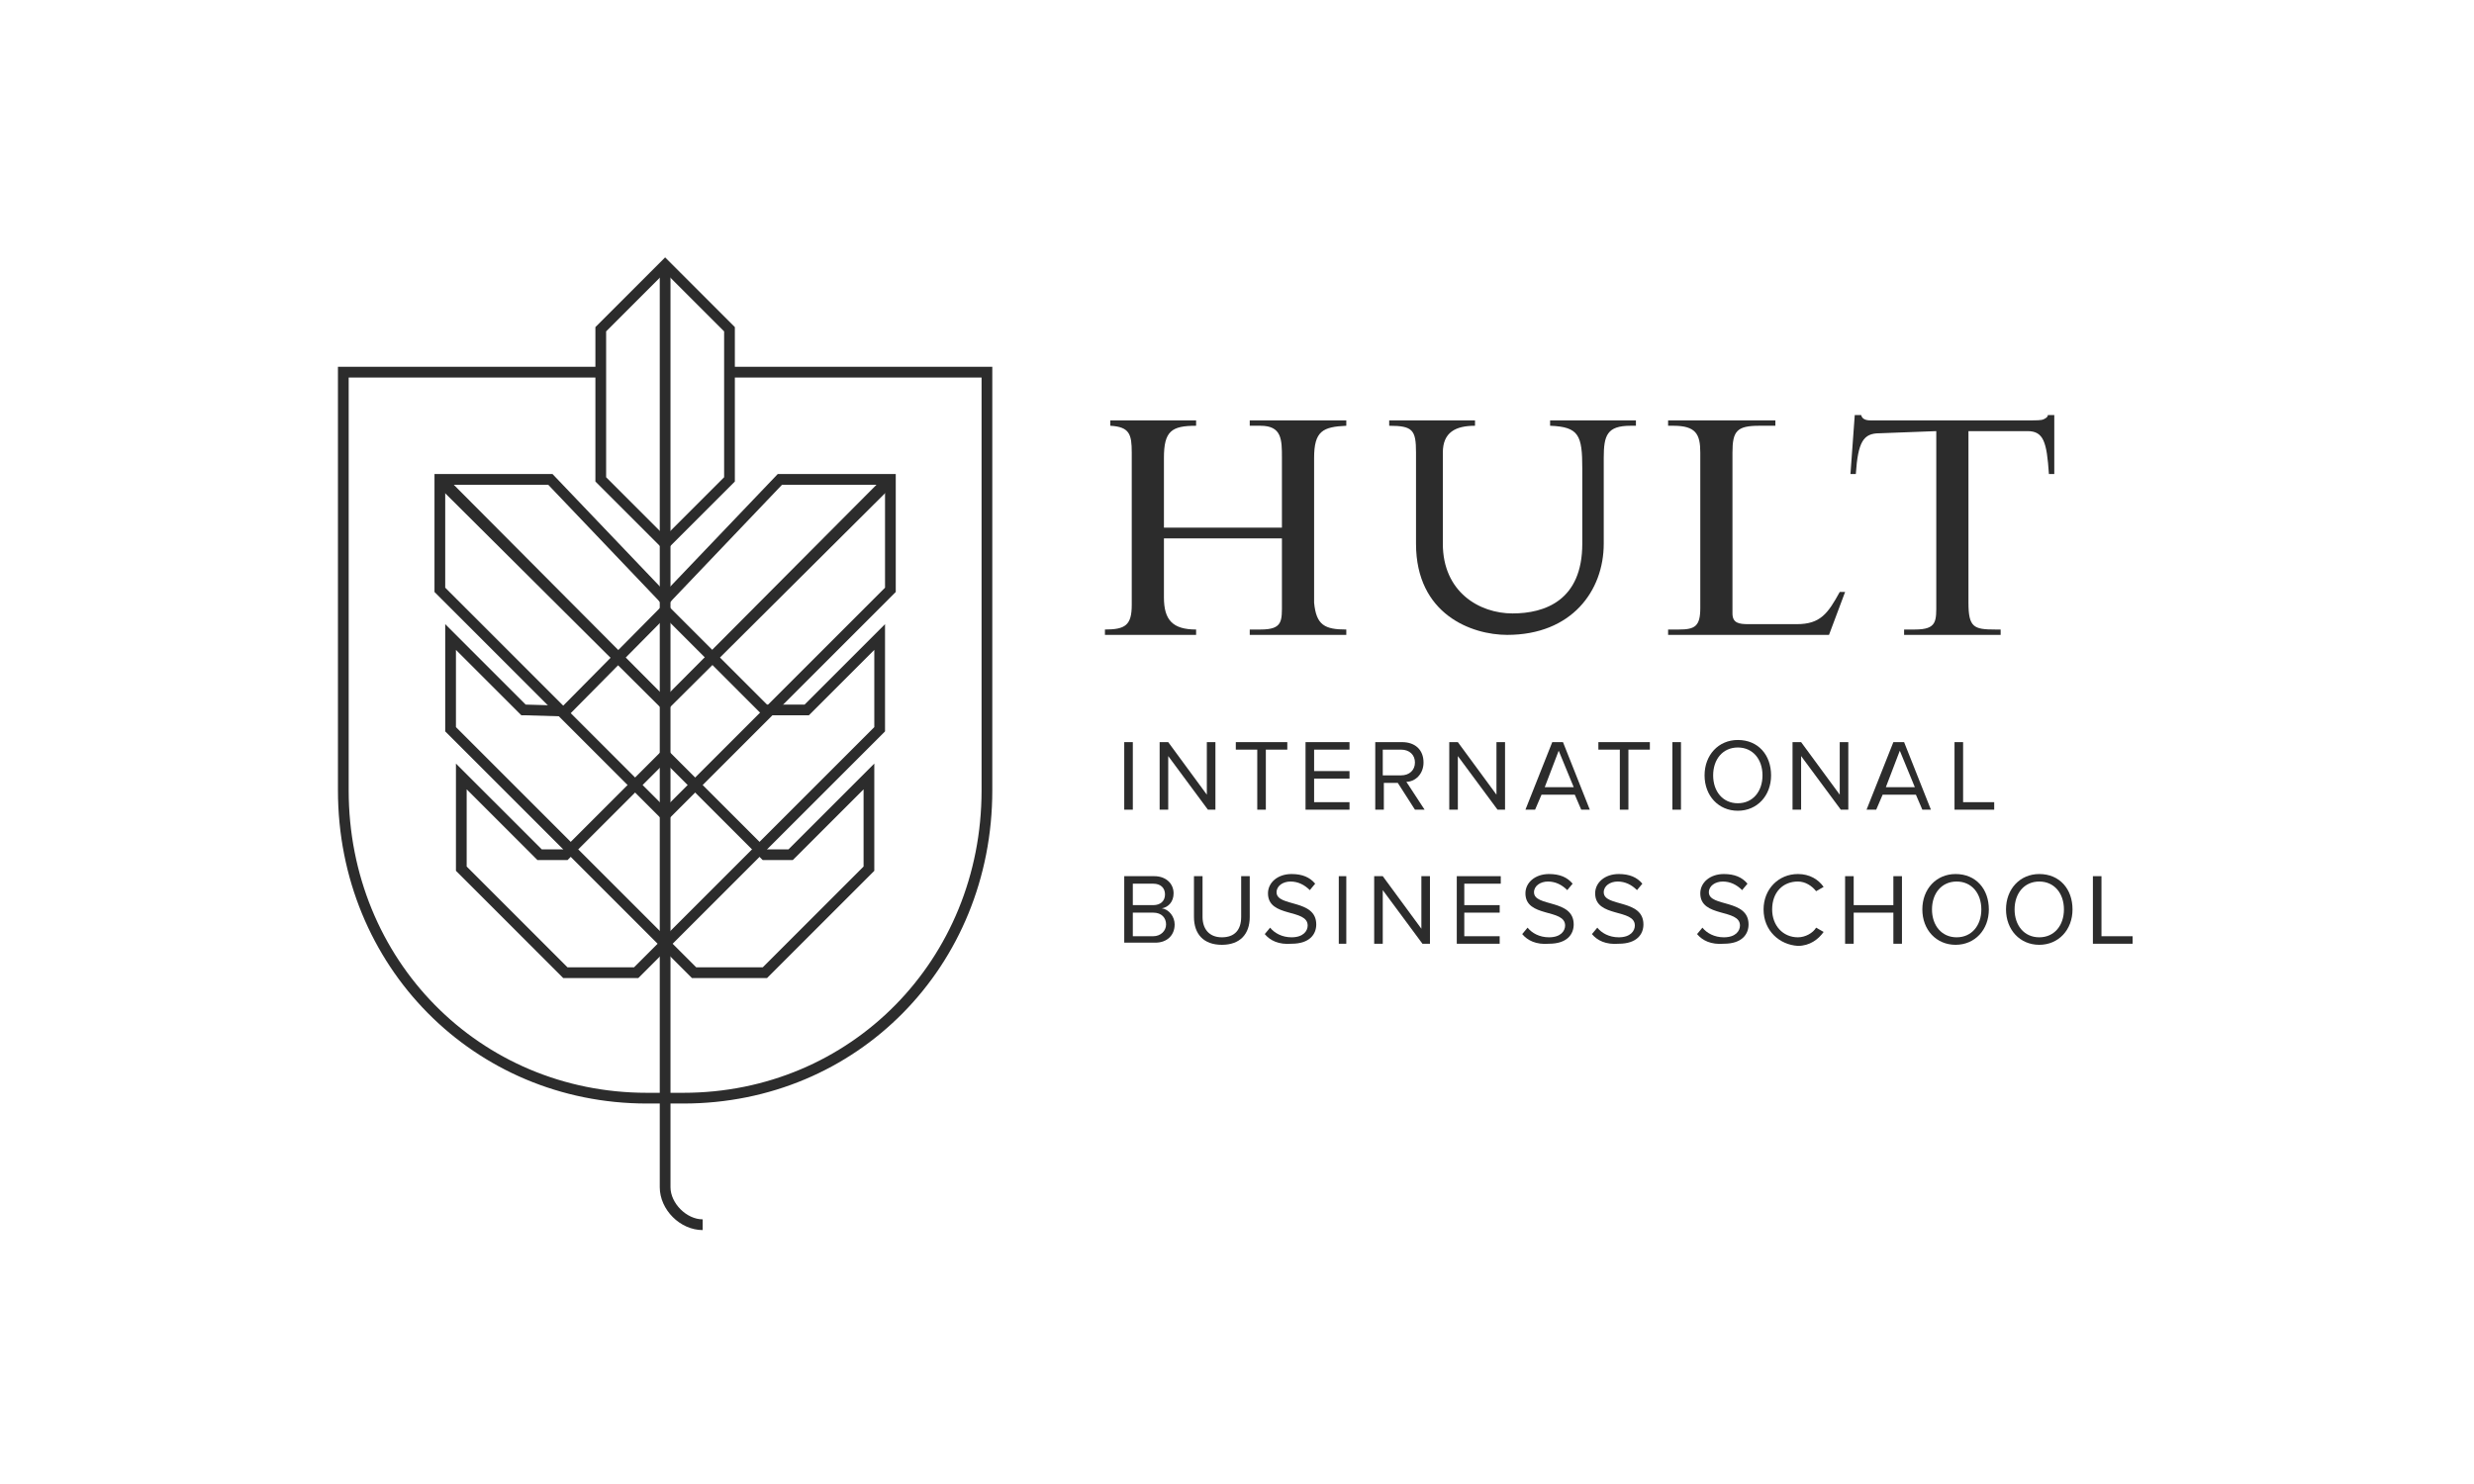 <svg width="500" height="300" viewBox="0 0 500 300" fill="none" xmlns="http://www.w3.org/2000/svg">
<path d="M134.423 111.435L120.331 97.343V66.125L134.423 52.033L148.515 66.125V97.343L134.423 111.435ZM122.499 96.476L134.423 108.4L146.347 96.476V66.992L134.423 55.068L122.499 66.992V96.476Z" fill="#2C2C2C"/>
<path d="M252.576 128.345H272.088V127.261C267.752 127.261 266.017 126.394 265.584 121.841V92.574C265.584 87.154 267.318 86.287 272.088 86.07V84.986H252.576V86.07H254.744C259.08 86.07 259.08 88.888 259.08 92.574V106.666H235.232V92.574C235.232 87.154 236.75 86.07 241.736 86.07V84.986H224.393V86.07C228.295 86.287 228.728 87.804 228.728 91.49V122.275C228.728 126.394 227.428 127.261 223.309 127.261V128.345H241.736V127.261C236.967 127.261 235.232 125.31 235.232 120.757V108.834H259.08V121.841C259.08 125.527 259.297 127.261 254.744 127.261H252.576V128.345Z" fill="#2C2C2C"/>
<path d="M415.174 83.902H413.873C413.873 84.336 413.439 84.552 413.006 84.769C412.572 84.986 411.271 84.986 410.621 84.986H378.102C377.668 84.986 376.367 84.986 376.15 83.902H374.85L373.982 95.826H375.066C375.5 89.322 376.584 87.588 379.836 87.588L391.326 87.154V121.841C391.326 125.527 391.543 127.261 386.99 127.261H384.822V128.345H404.334V127.261H403.25C398.914 127.261 397.83 126.828 397.83 121.841V87.154H409.754C413.006 87.154 413.656 89.322 414.09 95.826H415.174V83.902Z" fill="#2C2C2C"/>
<path d="M350.135 124.009V91.49C350.135 87.154 351.002 86.07 355.555 86.07H358.807V84.986H337.127V86.07H338.211C342.764 86.07 343.631 87.804 343.631 91.49V122.925C343.631 126.611 342.547 127.261 339.295 127.261H337.127V128.345H369.646L372.898 119.673H371.814C369.43 124.009 367.912 126.177 363.142 126.177H353.387C351.436 126.177 350.135 125.96 350.135 124.009Z" fill="#2C2C2C"/>
<path d="M330.623 86.07V84.986H313.279V86.07C319.133 86.287 319.783 88.021 319.783 94.742C319.783 94.742 319.783 106.232 319.783 109.918C319.783 121.408 312.195 124.009 305.691 124.009C298.971 124.009 291.6 119.673 291.6 109.918C291.6 106.015 291.6 91.49 291.6 91.49C291.6 87.371 294.201 86.07 298.103 86.07V84.986H280.76V86.07C285.529 86.07 286.18 86.937 286.18 91.49C286.18 91.49 286.18 106.449 286.18 109.918C286.18 124.226 297.453 128.345 304.607 128.345C317.615 128.345 324.119 119.457 324.119 109.918C324.119 107.099 324.119 92.574 324.119 92.574C324.119 88.021 324.769 86.07 329.539 86.07" fill="#2C2C2C"/>
<path d="M227.211 163.683V150.025H228.945V163.683H227.211Z" fill="#2C2C2C"/>
<path d="M244.121 163.683L236.1 152.843V163.683H234.365V150.025H236.1L243.904 160.648V150.025H245.639V163.683H244.121Z" fill="#2C2C2C"/>
<path d="M254.095 163.683V151.542H249.759V150.025H260.165V151.542H255.829V163.683H254.095Z" fill="#2C2C2C"/>
<path d="M263.851 163.683V150.025H272.739V151.542H265.585V155.878H272.739V157.396H265.585V162.165H272.739V163.683H263.851Z" fill="#2C2C2C"/>
<path d="M285.964 163.683L282.495 158.263H279.677V163.683H277.942V150.025H283.362C285.964 150.025 287.698 151.542 287.698 154.144C287.698 156.529 285.964 158.046 284.229 158.046L287.915 163.683H285.964ZM285.964 154.144C285.964 152.626 284.88 151.542 283.145 151.542H279.46V156.745H283.145C284.88 156.745 285.964 155.662 285.964 154.144Z" fill="#2C2C2C"/>
<path d="M302.655 163.683L294.634 152.843V163.683H292.899V150.025H294.634L302.438 160.648V150.025H304.173V163.683H302.655Z" fill="#2C2C2C"/>
<path d="M319.567 163.683L318.267 160.648H311.546L310.245 163.683H308.294L313.714 150.025H315.882L321.302 163.683H319.567ZM315.015 151.759L312.196 159.13H318.05L315.015 151.759Z" fill="#2C2C2C"/>
<path d="M327.371 163.683V151.542H323.035V150.025H333.441V151.542H329.105V163.683H327.371Z" fill="#2C2C2C"/>
<path d="M337.993 163.683V150.025H339.728V163.683H337.993Z" fill="#2C2C2C"/>
<path d="M344.497 156.745C344.497 152.626 347.315 149.591 351.218 149.591C355.337 149.591 357.938 152.626 357.938 156.745C357.938 160.865 355.12 163.9 351.218 163.9C347.315 163.9 344.497 160.865 344.497 156.745ZM356.204 156.745C356.204 153.494 354.253 151.109 351.218 151.109C348.183 151.109 346.231 153.494 346.231 156.745C346.231 159.997 348.183 162.382 351.218 162.382C354.253 162.382 356.204 159.997 356.204 156.745Z" fill="#2C2C2C"/>
<path d="M372.03 163.683L364.009 152.843V163.683H362.274V150.025H364.009L371.813 160.648V150.025H373.548V163.683H372.03Z" fill="#2C2C2C"/>
<path d="M388.508 163.683L387.207 160.648H380.486L379.186 163.683H377.234L382.654 150.025H384.822L390.242 163.683H388.508ZM383.955 151.759L381.137 159.13H386.99L383.955 151.759Z" fill="#2C2C2C"/>
<path d="M395.012 163.683V150.025H396.746V162.165H403.033V163.683H395.012Z" fill="#2C2C2C"/>
<path d="M227.211 190.782V177.124H233.281C235.666 177.124 237.184 178.642 237.184 180.593C237.184 182.327 236.1 183.411 234.799 183.628C236.316 183.845 237.4 185.363 237.4 186.88C237.4 189.048 235.883 190.566 233.498 190.566H227.211V190.782ZM235.449 180.81C235.449 179.509 234.582 178.642 233.064 178.642H228.945V182.978H233.064C234.582 182.978 235.449 182.111 235.449 180.81ZM235.666 186.88C235.666 185.579 234.799 184.495 233.064 184.495H228.945V189.265H233.064C234.582 189.265 235.666 188.181 235.666 186.88Z" fill="#2C2C2C"/>
<path d="M241.303 185.363V177.124H243.037V185.363C243.037 187.747 244.338 189.482 246.939 189.482C249.541 189.482 250.842 187.964 250.842 185.363V177.124H252.576V185.363C252.576 188.831 250.625 190.999 246.939 190.999C243.254 190.999 241.303 188.831 241.303 185.363Z" fill="#2C2C2C"/>
<path d="M255.61 188.831L256.694 187.531C257.562 188.615 259.079 189.482 261.03 189.482C263.415 189.482 264.282 188.181 264.282 187.097C264.282 183.628 256.261 185.579 256.261 180.593C256.261 178.425 258.212 176.691 261.03 176.691C263.198 176.691 264.716 177.341 265.8 178.642L264.716 179.943C263.632 178.859 262.331 178.208 260.813 178.208C259.296 178.208 257.995 179.076 257.995 180.376C257.995 183.411 266.017 181.677 266.017 186.88C266.017 188.831 264.716 190.783 261.03 190.783C258.429 190.999 256.694 190.132 255.61 188.831Z" fill="#2C2C2C"/>
<path d="M270.57 190.782V177.124H272.088V190.782H270.57Z" fill="#2C2C2C"/>
<path d="M287.479 190.782L279.458 179.943V190.782H277.724V177.124H279.458L287.263 187.747V177.124H288.997V190.782H287.479Z" fill="#2C2C2C"/>
<path d="M294.418 190.782V177.124H303.307V178.642H295.936V182.978H303.09V184.495H295.936V189.265H303.09V190.782H294.418Z" fill="#2C2C2C"/>
<path d="M307.642 188.831L308.726 187.531C309.593 188.615 311.11 189.482 313.062 189.482C315.446 189.482 316.313 188.181 316.313 187.097C316.313 183.628 308.292 185.579 308.292 180.593C308.292 178.425 310.243 176.691 313.062 176.691C315.229 176.691 316.747 177.341 317.831 178.642L316.747 179.943C315.663 178.859 314.362 178.208 312.845 178.208C311.327 178.208 310.026 179.076 310.026 180.376C310.026 183.411 318.048 181.677 318.048 186.88C318.048 188.831 316.747 190.783 313.062 190.783C310.46 190.999 308.726 190.132 307.642 188.831Z" fill="#2C2C2C"/>
<path d="M321.733 188.831L322.817 187.531C323.685 188.615 325.202 189.482 327.153 189.482C329.538 189.482 330.405 188.181 330.405 187.097C330.405 183.628 322.384 185.579 322.384 180.593C322.384 178.425 324.335 176.691 327.153 176.691C329.321 176.691 330.839 177.341 331.923 178.642L330.839 179.943C329.755 178.859 328.454 178.208 326.937 178.208C325.419 178.208 324.118 179.076 324.118 180.376C324.118 183.411 332.14 181.677 332.14 186.88C332.14 188.831 330.839 190.783 327.153 190.783C324.552 190.999 322.817 190.132 321.733 188.831Z" fill="#2C2C2C"/>
<path d="M342.98 188.831L344.064 187.531C344.932 188.615 346.449 189.482 348.4 189.482C350.785 189.482 351.652 188.181 351.652 187.097C351.652 183.628 343.631 185.579 343.631 180.593C343.631 178.425 345.582 176.691 348.4 176.691C350.568 176.691 352.086 177.341 353.17 178.642L352.086 179.943C351.002 178.859 349.701 178.208 348.184 178.208C346.666 178.208 345.365 179.076 345.365 180.376C345.365 183.411 353.387 181.677 353.387 186.88C353.387 188.831 352.086 190.783 348.4 190.783C345.799 190.999 344.064 190.132 342.98 188.831Z" fill="#2C2C2C"/>
<path d="M356.421 183.845C356.421 179.726 359.456 176.691 363.358 176.691C365.743 176.691 367.478 177.775 368.561 179.292L367.044 180.159C366.177 179.076 364.876 178.208 363.358 178.208C360.323 178.208 358.155 180.376 358.155 183.845C358.155 187.097 360.323 189.482 363.358 189.482C364.876 189.482 366.394 188.615 367.044 187.531L368.561 188.398C367.478 189.915 365.743 191.216 363.358 191.216C359.673 190.999 356.421 188.181 356.421 183.845Z" fill="#2C2C2C"/>
<path d="M382.654 190.782V184.495H374.633V190.782H372.898V177.124H374.633V182.978H382.654V177.124H384.389V190.782H382.654Z" fill="#2C2C2C"/>
<path d="M388.508 183.845C388.508 179.726 391.326 176.691 395.229 176.691C399.348 176.691 401.949 179.726 401.949 183.845C401.949 187.964 399.131 190.999 395.229 190.999C391.326 190.999 388.508 187.964 388.508 183.845ZM400.432 183.845C400.432 180.593 398.48 178.208 395.445 178.208C392.41 178.208 390.459 180.593 390.459 183.845C390.459 187.097 392.41 189.482 395.445 189.482C398.48 189.482 400.432 187.097 400.432 183.845Z" fill="#2C2C2C"/>
<path d="M405.418 183.845C405.418 179.726 408.236 176.691 412.139 176.691C416.258 176.691 418.859 179.726 418.859 183.845C418.859 187.964 416.041 190.999 412.139 190.999C408.236 190.999 405.418 187.964 405.418 183.845ZM417.125 183.845C417.125 180.593 415.174 178.208 412.139 178.208C409.104 178.208 407.152 180.593 407.152 183.845C407.152 187.097 409.104 189.482 412.139 189.482C415.174 189.482 417.125 187.097 417.125 183.845Z" fill="#2C2C2C"/>
<path d="M422.978 190.782V177.124H424.712V189.265H430.999V190.782H422.978Z" fill="#2C2C2C"/>
<path d="M142.011 248.667C137.458 248.667 133.339 244.548 133.339 239.995V54.635H135.507V239.995C135.507 243.247 138.759 246.499 142.011 246.499V248.667Z" fill="#2C2C2C"/>
<path d="M138.108 223.085H130.737C95.833 223.085 68.3 195.335 68.3 159.781V74.146H121.415V76.314H70.468V159.781C70.468 194.034 96.917 220.917 130.737 220.917H138.108C171.928 220.917 198.378 194.034 198.378 159.781V76.314H147.43V74.146H200.545V159.781C200.545 195.335 173.229 223.085 138.108 223.085Z" fill="#2C2C2C"/>
<path d="M178.866 97.994V118.806L134.423 163.249L89.98 118.806V97.994H110.792L132.905 121.191L134.423 122.925L135.94 121.191L158.053 97.994H178.866ZM181.034 95.826H157.186L134.423 119.673L111.659 95.826H87.811V119.673L134.423 166.285L181.034 119.673V95.826Z" fill="#2C2C2C"/>
<path d="M134.423 124.876L153.501 143.955L154.151 144.605H155.018H162.606H163.473L164.124 143.955L176.698 131.38V146.99L134.423 189.265L92.147 146.99V131.38L104.722 143.955L105.372 144.605H106.239L113.827 144.822H114.694L115.345 144.171L134.423 124.876ZM134.423 121.841L113.827 142.654L106.239 142.437L89.98 126.177V147.857L134.423 192.3L178.866 147.857V126.177L162.606 142.437H155.018L134.423 121.841Z" fill="#2C2C2C"/>
<path d="M134.423 154.144L153.501 173.222L154.151 173.872H155.018H159.354H160.221L160.872 173.222L174.53 159.564V175.173L154.151 195.552H140.71L135.94 190.782L134.423 189.265L132.905 190.782L128.136 195.552H114.694L94.315 175.173V159.564L107.974 173.222L108.624 173.872H109.491H113.827H114.694L115.345 173.222L134.423 154.144ZM134.423 151.109L113.827 171.704H109.491L92.147 154.361V176.04L113.827 197.72H129.003L134.423 192.3L139.843 197.72H155.018L176.698 176.04V154.361L159.354 171.704H155.018L134.423 151.109Z" fill="#2C2C2C"/>
<path d="M134.422 143.955L88.027 97.777L89.762 96.043L134.422 140.919L179.082 96.043L180.816 97.777L134.422 143.955Z" fill="#2C2C2C"/>
</svg>
